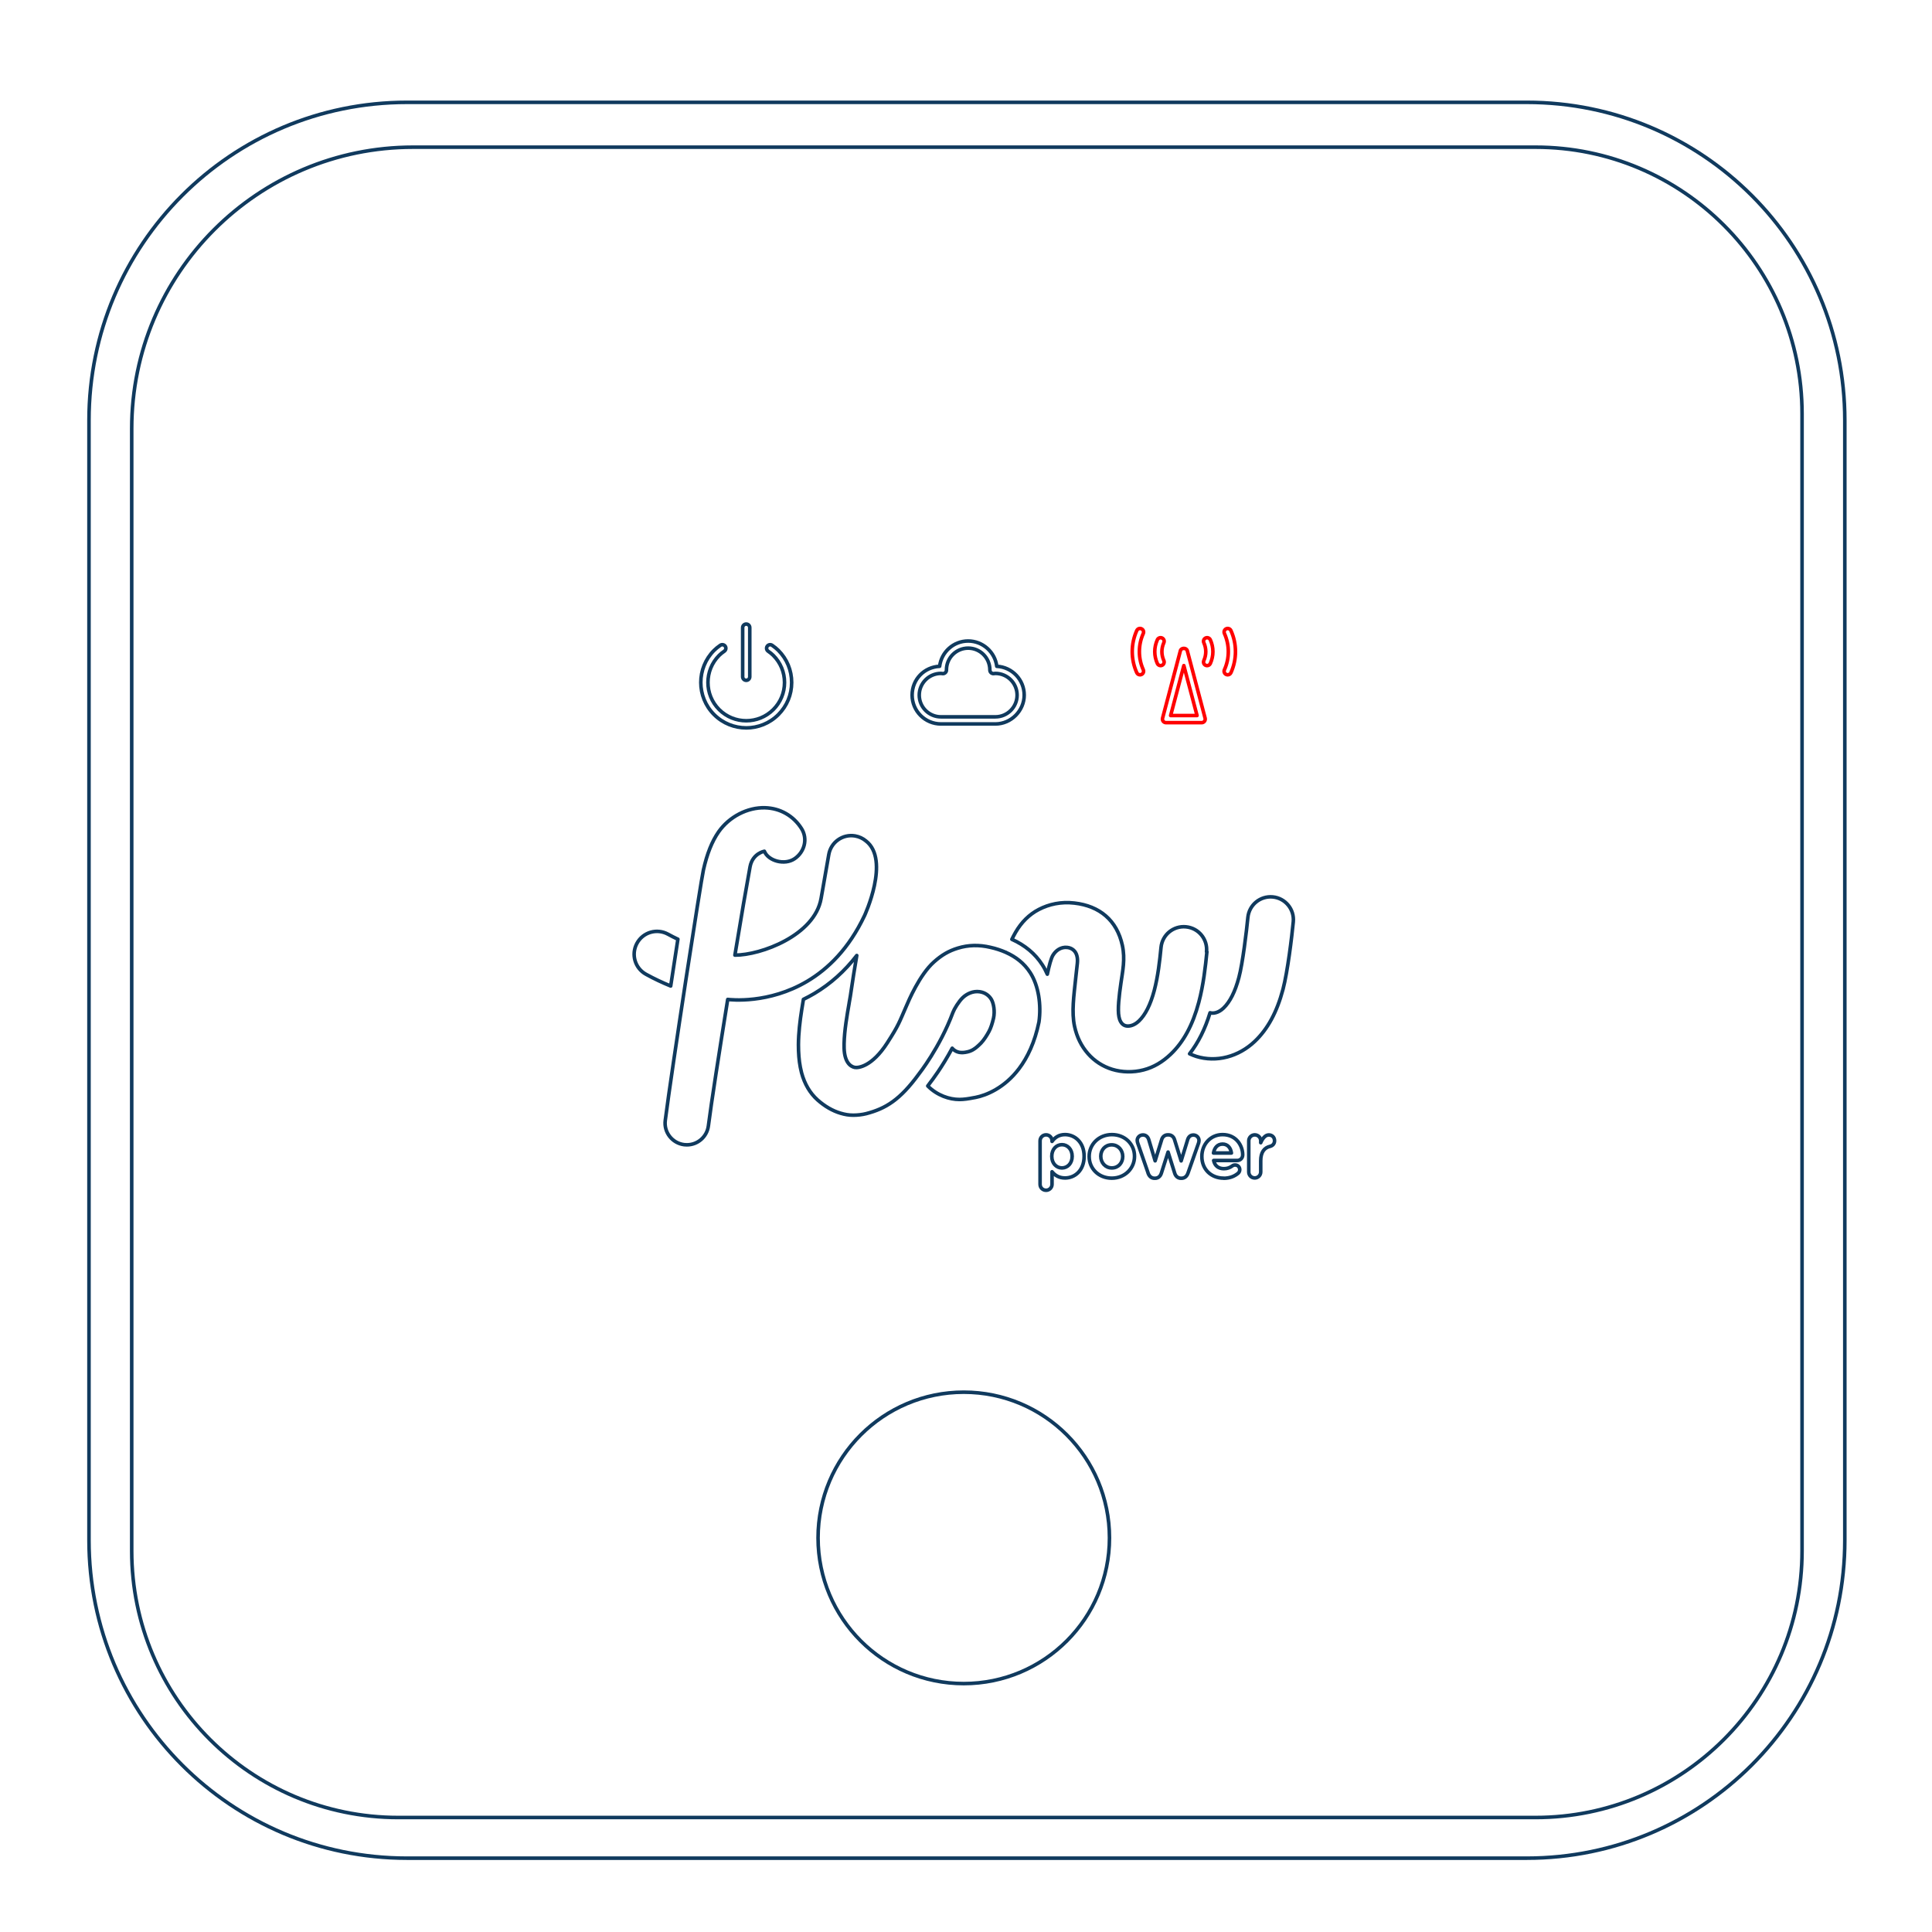 <?xml version="1.0" encoding="UTF-8"?>
<svg xmlns="http://www.w3.org/2000/svg" width="541" height="541" viewBox="0 0 541 541" fill="none">
  <path d="M343.769 188.955C343.634 188.955 343.494 188.925 343.364 188.865C342.859 188.64 342.634 188.05 342.864 187.545C343.589 185.93 343.954 184.22 343.954 182.47C343.954 180.72 343.589 179.01 342.864 177.39C342.639 176.885 342.864 176.3 343.369 176.07C343.874 175.845 344.459 176.07 344.689 176.575C345.529 178.45 345.954 180.43 345.954 182.47C345.954 184.51 345.529 186.49 344.689 188.365C344.524 188.735 344.159 188.955 343.779 188.955H343.769Z" stroke="#FF0000" stroke-linecap="round" stroke-linejoin="round"></path>
  <path d="M338.009 186.386C337.874 186.386 337.734 186.356 337.599 186.296C337.099 186.071 336.874 185.481 337.099 184.976C337.459 184.171 337.644 183.326 337.644 182.476C337.644 181.626 337.459 180.781 337.099 179.976C336.874 179.471 337.099 178.881 337.599 178.656C338.099 178.426 338.689 178.656 338.919 179.156C339.399 180.221 339.639 181.336 339.639 182.476C339.639 183.616 339.394 184.731 338.919 185.796C338.754 186.166 338.389 186.386 338.009 186.386Z" stroke="#FF0000" stroke-linecap="round" stroke-linejoin="round"></path>
  <path d="M516.586 431.281V117.701C516.586 68.523 476.719 28.656 427.541 28.656L113.961 28.656C64.783 28.656 24.916 68.523 24.916 117.701V431.281C24.916 480.459 64.783 520.326 113.961 520.326H427.541C476.719 520.326 516.586 480.459 516.586 431.281Z" stroke="#103A5E" stroke-linecap="round" stroke-linejoin="round"></path>
  <path d="M115.688 41.211H429.963C471.163 41.211 504.613 74.661 504.613 115.861V434.291C504.613 475.491 471.163 508.941 429.963 508.941H111.533C70.333 508.941 36.883 475.491 36.883 434.291V120.016C36.883 76.521 72.193 41.211 115.688 41.211Z" stroke="#103A5E" stroke-linecap="round" stroke-linejoin="round"></path>
  <path d="M269.874 471.44C292.407 471.44 310.674 453.173 310.674 430.64C310.674 408.107 292.407 389.84 269.874 389.84C247.341 389.84 229.074 408.107 229.074 430.64C229.074 453.173 247.341 471.44 269.874 471.44Z" stroke="#103A5E" stroke-linecap="round" stroke-linejoin="round"></path>
  <path d="M278.729 202.721H263.489C259.039 202.721 255.414 199.101 255.414 194.646C255.414 190.191 258.834 186.776 263.109 186.581C263.629 182.551 267.019 179.496 271.104 179.496C275.189 179.496 278.629 182.596 279.119 186.581C283.389 186.786 286.799 190.326 286.799 194.646C286.799 198.966 283.179 202.721 278.724 202.721H278.729ZM263.489 188.571C260.139 188.571 257.409 191.296 257.409 194.651C257.409 198.006 260.134 200.731 263.489 200.731H278.729C282.079 200.731 284.809 198.006 284.809 194.651C284.809 191.296 282.084 188.571 278.729 188.571C278.659 188.571 278.599 188.581 278.529 188.591L278.259 188.621C277.984 188.646 277.709 188.551 277.504 188.361C277.299 188.171 277.184 187.906 277.184 187.626C277.189 184.221 274.464 181.491 271.109 181.491C267.754 181.491 265.029 184.216 265.029 187.571C265.044 187.856 264.939 188.141 264.729 188.341C264.524 188.541 264.259 188.656 263.959 188.621L263.689 188.591C263.624 188.581 263.559 188.571 263.489 188.571Z" stroke="#103A5E" stroke-linecap="round" stroke-linejoin="round"></path>
  <path d="M336.49 202.36H326.51C326.2 202.36 325.91 202.215 325.72 201.97C325.53 201.725 325.465 201.405 325.545 201.105L330.535 182.215C330.765 181.34 332.23 181.34 332.465 182.215L337.455 201.105C337.535 201.405 337.47 201.725 337.28 201.97C337.09 202.215 336.8 202.36 336.49 202.36ZM327.805 200.365H335.195L331.5 186.38L327.805 200.365Z" stroke="#FF0000" stroke-linecap="round" stroke-linejoin="round"></path>
  <path d="M319.226 188.955C318.846 188.955 318.481 188.735 318.316 188.365C317.476 186.49 317.051 184.51 317.051 182.47C317.051 180.43 317.476 178.45 318.316 176.575C318.541 176.07 319.131 175.845 319.636 176.075C320.141 176.3 320.366 176.89 320.141 177.395C319.416 179.01 319.051 180.72 319.051 182.47C319.051 184.22 319.416 185.93 320.141 187.545C320.366 188.05 320.141 188.64 319.636 188.865C319.506 188.925 319.366 188.955 319.231 188.955H319.226Z" stroke="#FF0000" stroke-linecap="round" stroke-linejoin="round"></path>
  <path d="M324.989 186.384C324.609 186.384 324.244 186.164 324.079 185.794C323.599 184.729 323.359 183.609 323.359 182.474C323.359 181.339 323.604 180.219 324.079 179.154C324.304 178.654 324.894 178.429 325.399 178.654C325.899 178.879 326.124 179.469 325.899 179.974C325.539 180.779 325.354 181.624 325.354 182.474C325.354 183.324 325.539 184.169 325.899 184.974C326.124 185.479 325.899 186.069 325.399 186.294C325.264 186.354 325.129 186.384 324.989 186.384Z" stroke="#FF0000" stroke-linecap="round" stroke-linejoin="round"></path>
  <path d="M208.956 190.505C208.406 190.505 207.961 190.06 207.961 189.51V175.745C207.961 175.195 208.406 174.75 208.956 174.75C209.506 174.75 209.951 175.195 209.951 175.745V189.51C209.951 190.06 209.506 190.505 208.956 190.505Z" stroke="#103A5E" stroke-linecap="round" stroke-linejoin="round"></path>
  <path d="M208.957 203.82C205.702 203.82 202.442 202.58 199.962 200.1C195.002 195.14 195.002 187.075 199.962 182.115C200.447 181.63 200.997 181.18 201.692 180.7C202.147 180.39 202.767 180.505 203.082 180.955C203.392 181.41 203.277 182.03 202.827 182.345C202.232 182.755 201.772 183.13 201.377 183.525C197.197 187.705 197.197 194.51 201.377 198.69C205.557 202.87 212.362 202.87 216.542 198.69C218.567 196.665 219.682 193.975 219.682 191.11C219.682 188.245 218.567 185.555 216.542 183.53C216.147 183.135 215.687 182.76 215.092 182.35C214.637 182.035 214.522 181.415 214.837 180.96C215.152 180.51 215.772 180.39 216.227 180.705C216.922 181.185 217.472 181.635 217.957 182.12C220.357 184.52 221.682 187.715 221.682 191.115C221.682 194.515 220.357 197.705 217.957 200.105C215.477 202.585 212.222 203.825 208.962 203.825L208.957 203.82Z" stroke="#103A5E" stroke-linecap="round" stroke-linejoin="round"></path>
  <path d="M242.069 256.436C242.069 256.436 249.354 240.776 242.479 235.481C241.629 234.771 240.624 234.291 239.454 234.081C235.969 233.486 232.669 235.821 232.074 239.306C231.844 240.661 231.549 242.311 231.224 244.166C230.974 245.566 230.719 247.056 230.444 248.636L229.919 251.591C228.134 261.906 213.074 267.481 205.789 267.456C207.509 257.001 209.114 247.671 210.029 242.721C210.739 238.936 214.039 238.366 214.039 238.366C215.114 241.071 219.699 242.376 222.519 240.451C225.294 238.546 226.229 234.926 224.469 232.061C222.199 228.441 218.464 226.306 214.224 226.191C209.274 226.051 204.189 228.711 201.229 232.931C199.374 235.591 197.974 239.096 196.969 243.616C196.189 247.171 188.124 299.346 186.289 313.721C185.854 317.046 188.214 320.096 191.559 320.531C191.809 320.556 192.084 320.576 192.339 320.576C195.364 320.576 197.974 318.331 198.364 315.256C199.164 308.931 201.414 294.506 203.774 279.861C204.554 279.951 215.234 281.191 226.049 274.771C231.869 271.311 237.714 265.646 242.089 256.386L242.064 256.431L242.069 256.436ZM281.669 266.686C280.319 266.091 278.849 265.606 277.294 265.266C274.179 264.531 271.129 264.601 268.219 265.496C265.674 266.276 263.704 267.421 261.549 269.346C257.469 272.966 254.399 280.326 253.759 281.816C251.764 286.356 251.719 286.951 248.464 292.016C244.154 298.731 240.284 299.076 239.344 298.896C238.084 298.646 236.274 297.336 236.364 292.706V292.226C236.454 288.491 237.189 284.296 237.784 280.876V280.831C238.014 279.526 238.244 278.286 238.379 277.186C238.769 274.526 239.294 271.181 239.914 267.556C236.544 271.936 232.579 275.486 228.044 278.191C227.014 278.811 225.984 279.336 224.974 279.841C224.814 280.781 224.654 281.766 224.494 282.776C224.014 285.846 223.599 289.216 223.579 292.541C223.579 294.881 223.739 296.966 224.104 298.846C224.219 299.371 224.334 299.876 224.449 300.381C225.299 303.546 226.809 306.091 228.919 307.991C230.959 309.801 233.134 311.061 235.379 311.726C236.619 312.091 237.669 312.276 238.929 312.276C240.074 312.276 241.429 312.136 242.574 311.841C248.004 310.421 252.014 308.011 257.334 300.701C257.334 300.701 263.179 293.341 266.844 283.486C267.189 282.546 268.469 280.436 269.569 279.381C270.694 278.301 272.454 277.431 274.334 277.706C275.914 277.936 277.014 278.831 277.634 279.906C278.229 280.986 278.644 283.116 278.209 285.111C277.864 286.576 277.454 287.861 276.949 288.801C276.399 289.831 275.548 291.206 274.703 292.081C273.903 292.881 273.239 293.481 272.504 293.916C271.999 294.216 271.474 294.421 270.879 294.556C269.114 294.971 267.879 294.696 266.914 293.821C266.824 293.731 266.729 293.636 266.639 293.521C263.754 298.911 260.954 302.556 260.499 303.126C260.249 303.446 260.019 303.766 259.789 304.091C262.449 306.771 265.884 307.876 268.659 307.876C269.919 307.876 271.204 307.671 272.509 307.416C272.714 307.371 272.944 307.326 273.174 307.301C276.199 306.706 281.264 304.666 285.364 299.231C287.724 296.111 289.764 291.871 290.934 286.161C291.599 281.416 290.843 276.026 288.483 272.361C286.788 269.726 284.449 267.936 281.679 266.696V266.671L281.669 266.686ZM189.799 262.991C188.884 262.556 187.964 262.096 187.049 261.591C183.954 259.896 180.059 261.016 178.364 264.136C176.669 267.231 177.789 271.126 180.909 272.826C183.199 274.086 185.494 275.166 187.809 276.106C188.494 271.566 189.184 267.121 189.824 262.991H189.799ZM337.854 266.521C338.199 262.991 335.629 259.871 332.104 259.531C328.574 259.186 325.458 261.756 325.113 265.286C324.748 269.046 324.264 273.381 323.214 277.366C322.159 281.331 320.714 284.196 318.904 285.916C317.459 287.291 315.994 287.476 315.124 287.221C313.999 286.876 313.519 285.686 313.339 284.766C312.904 282.701 313.384 278.736 313.889 275.251C314.349 271.951 315.124 268.626 314.279 264.706C312.744 257.691 307.909 253.681 300.849 252.876C297.089 252.441 293.723 253.196 290.858 254.686C288.223 256.061 286.024 258.216 284.374 261.081C283.984 261.771 283.639 262.411 283.344 263.031C286.989 264.661 289.854 267.041 291.869 270.161C292.394 270.961 292.854 271.856 293.269 272.796C293.794 270.321 294.344 268.236 294.894 267.406C295.694 266.146 297.049 265.136 298.814 265.296C300.234 265.436 301.219 266.351 301.539 267.591C301.929 269.036 301.629 269.771 301.219 273.916C300.714 278.776 300.029 283.386 300.899 287.421C301.539 290.376 302.799 292.946 304.659 295.056C306.469 297.121 308.809 298.631 311.419 299.436C314.169 300.286 317.354 300.351 320.219 299.596C323.059 298.861 325.558 297.351 327.803 295.216C331.403 291.801 333.989 287.056 335.689 280.656C336.994 275.726 337.543 270.776 337.958 266.511H337.868L337.854 266.521ZM356.419 251.161C352.889 250.816 349.773 253.386 349.428 256.916C349.063 260.676 347.984 269.756 346.909 273.741C345.854 277.706 344.409 280.571 342.599 282.291C341.179 283.646 339.734 283.851 338.839 283.596C337.439 288.181 335.538 291.966 333.108 295.081C333.728 295.356 334.343 295.606 334.988 295.816C337.738 296.666 340.719 296.731 343.604 295.976C346.444 295.241 349.129 293.731 351.374 291.596C354.974 288.181 357.559 283.436 359.259 277.036C360.564 272.106 361.733 262.411 362.143 258.146C362.488 254.616 359.918 251.496 356.393 251.156H356.419V251.161Z" stroke="#103A5E" stroke-linecap="round" stroke-linejoin="round"></path>
  <path d="M291.242 319.456C291.242 318.541 291.977 317.781 292.917 317.781C293.857 317.781 294.592 318.516 294.592 319.456V319.616C295.392 318.516 296.517 317.711 298.237 317.711C300.962 317.711 303.577 319.866 303.577 323.761V323.806C303.577 327.726 301.012 329.856 298.237 329.856C296.472 329.856 295.372 329.056 294.592 328.116V331.626C294.592 332.541 293.857 333.301 292.917 333.301C291.977 333.301 291.242 332.566 291.242 331.626V319.451V319.456ZM300.227 323.811V323.766C300.227 321.816 298.922 320.531 297.362 320.531C295.802 320.531 294.522 321.816 294.522 323.766V323.811C294.522 325.761 295.807 327.046 297.362 327.046C298.917 327.046 300.227 325.786 300.227 323.811Z" stroke="#103A5E" stroke-linecap="round" stroke-linejoin="round"></path>
  <path d="M304.992 323.86V323.815C304.992 320.445 307.697 317.715 311.362 317.715C315.027 317.715 317.687 320.395 317.687 323.765V323.81C317.687 327.18 314.982 329.91 311.317 329.91C307.652 329.91 304.992 327.23 304.992 323.86ZM314.387 323.86V323.815C314.387 322.095 313.152 320.58 311.292 320.58C309.432 320.58 308.242 322.045 308.242 323.765V323.81C308.242 325.53 309.477 327.045 311.337 327.045C313.197 327.045 314.387 325.58 314.387 323.86Z" stroke="#103A5E" stroke-linecap="round" stroke-linejoin="round"></path>
  <path d="M321.47 328.4L318.605 320.125C318.535 319.92 318.445 319.6 318.445 319.325C318.445 318.57 319.065 317.81 320.05 317.81C320.875 317.81 321.425 318.335 321.675 319.095L323.46 325.055L325.295 319.115C325.525 318.335 326.145 317.785 326.99 317.785H327.195C328.045 317.785 328.66 318.335 328.89 319.115L330.745 325.075L332.58 319.09C332.81 318.38 333.29 317.83 334.185 317.83C335.08 317.83 335.745 318.54 335.745 319.365C335.745 319.595 335.675 319.89 335.63 320.055L332.675 328.445C332.33 329.475 331.645 329.935 330.84 329.935H330.725C329.925 329.935 329.235 329.475 328.94 328.515L327.085 322.6L325.205 328.515C324.905 329.48 324.22 329.935 323.42 329.935H323.305C322.505 329.935 321.815 329.475 321.47 328.445V328.4Z" stroke="#103A5E" stroke-linecap="round" stroke-linejoin="round"></path>
  <path d="M342.667 329.91C339.137 329.91 336.547 327.435 336.547 323.86V323.815C336.547 320.47 338.932 317.715 342.347 317.715C346.267 317.715 347.982 320.925 347.982 323.355C347.982 324.32 347.297 324.96 346.422 324.96H339.847C340.167 326.475 341.222 327.255 342.712 327.255C343.627 327.255 344.387 326.98 345.072 326.475C345.322 326.29 345.532 326.225 345.872 326.225C346.607 326.225 347.157 326.8 347.157 327.53C347.157 327.965 346.952 328.285 346.722 328.515C345.692 329.385 344.362 329.935 342.642 329.935L342.667 329.91ZM344.822 322.87C344.617 321.38 343.747 320.37 342.347 320.37C340.947 320.37 340.077 321.355 339.802 322.87H344.822Z" stroke="#103A5E" stroke-linecap="round" stroke-linejoin="round"></path>
  <path d="M349.68 319.46C349.68 318.545 350.415 317.785 351.355 317.785C352.295 317.785 353.03 318.52 353.03 319.46V319.985C353.51 318.84 354.29 317.805 355.275 317.805C356.26 317.805 356.9 318.495 356.9 319.435C356.9 320.305 356.325 320.835 355.665 320.995C353.99 321.385 353.03 322.67 353.03 325.055V328.175C353.03 329.09 352.295 329.85 351.355 329.85C350.415 329.85 349.68 329.115 349.68 328.175V319.465V319.46Z" stroke="#103A5E" stroke-linecap="round" stroke-linejoin="round"></path>
</svg>
